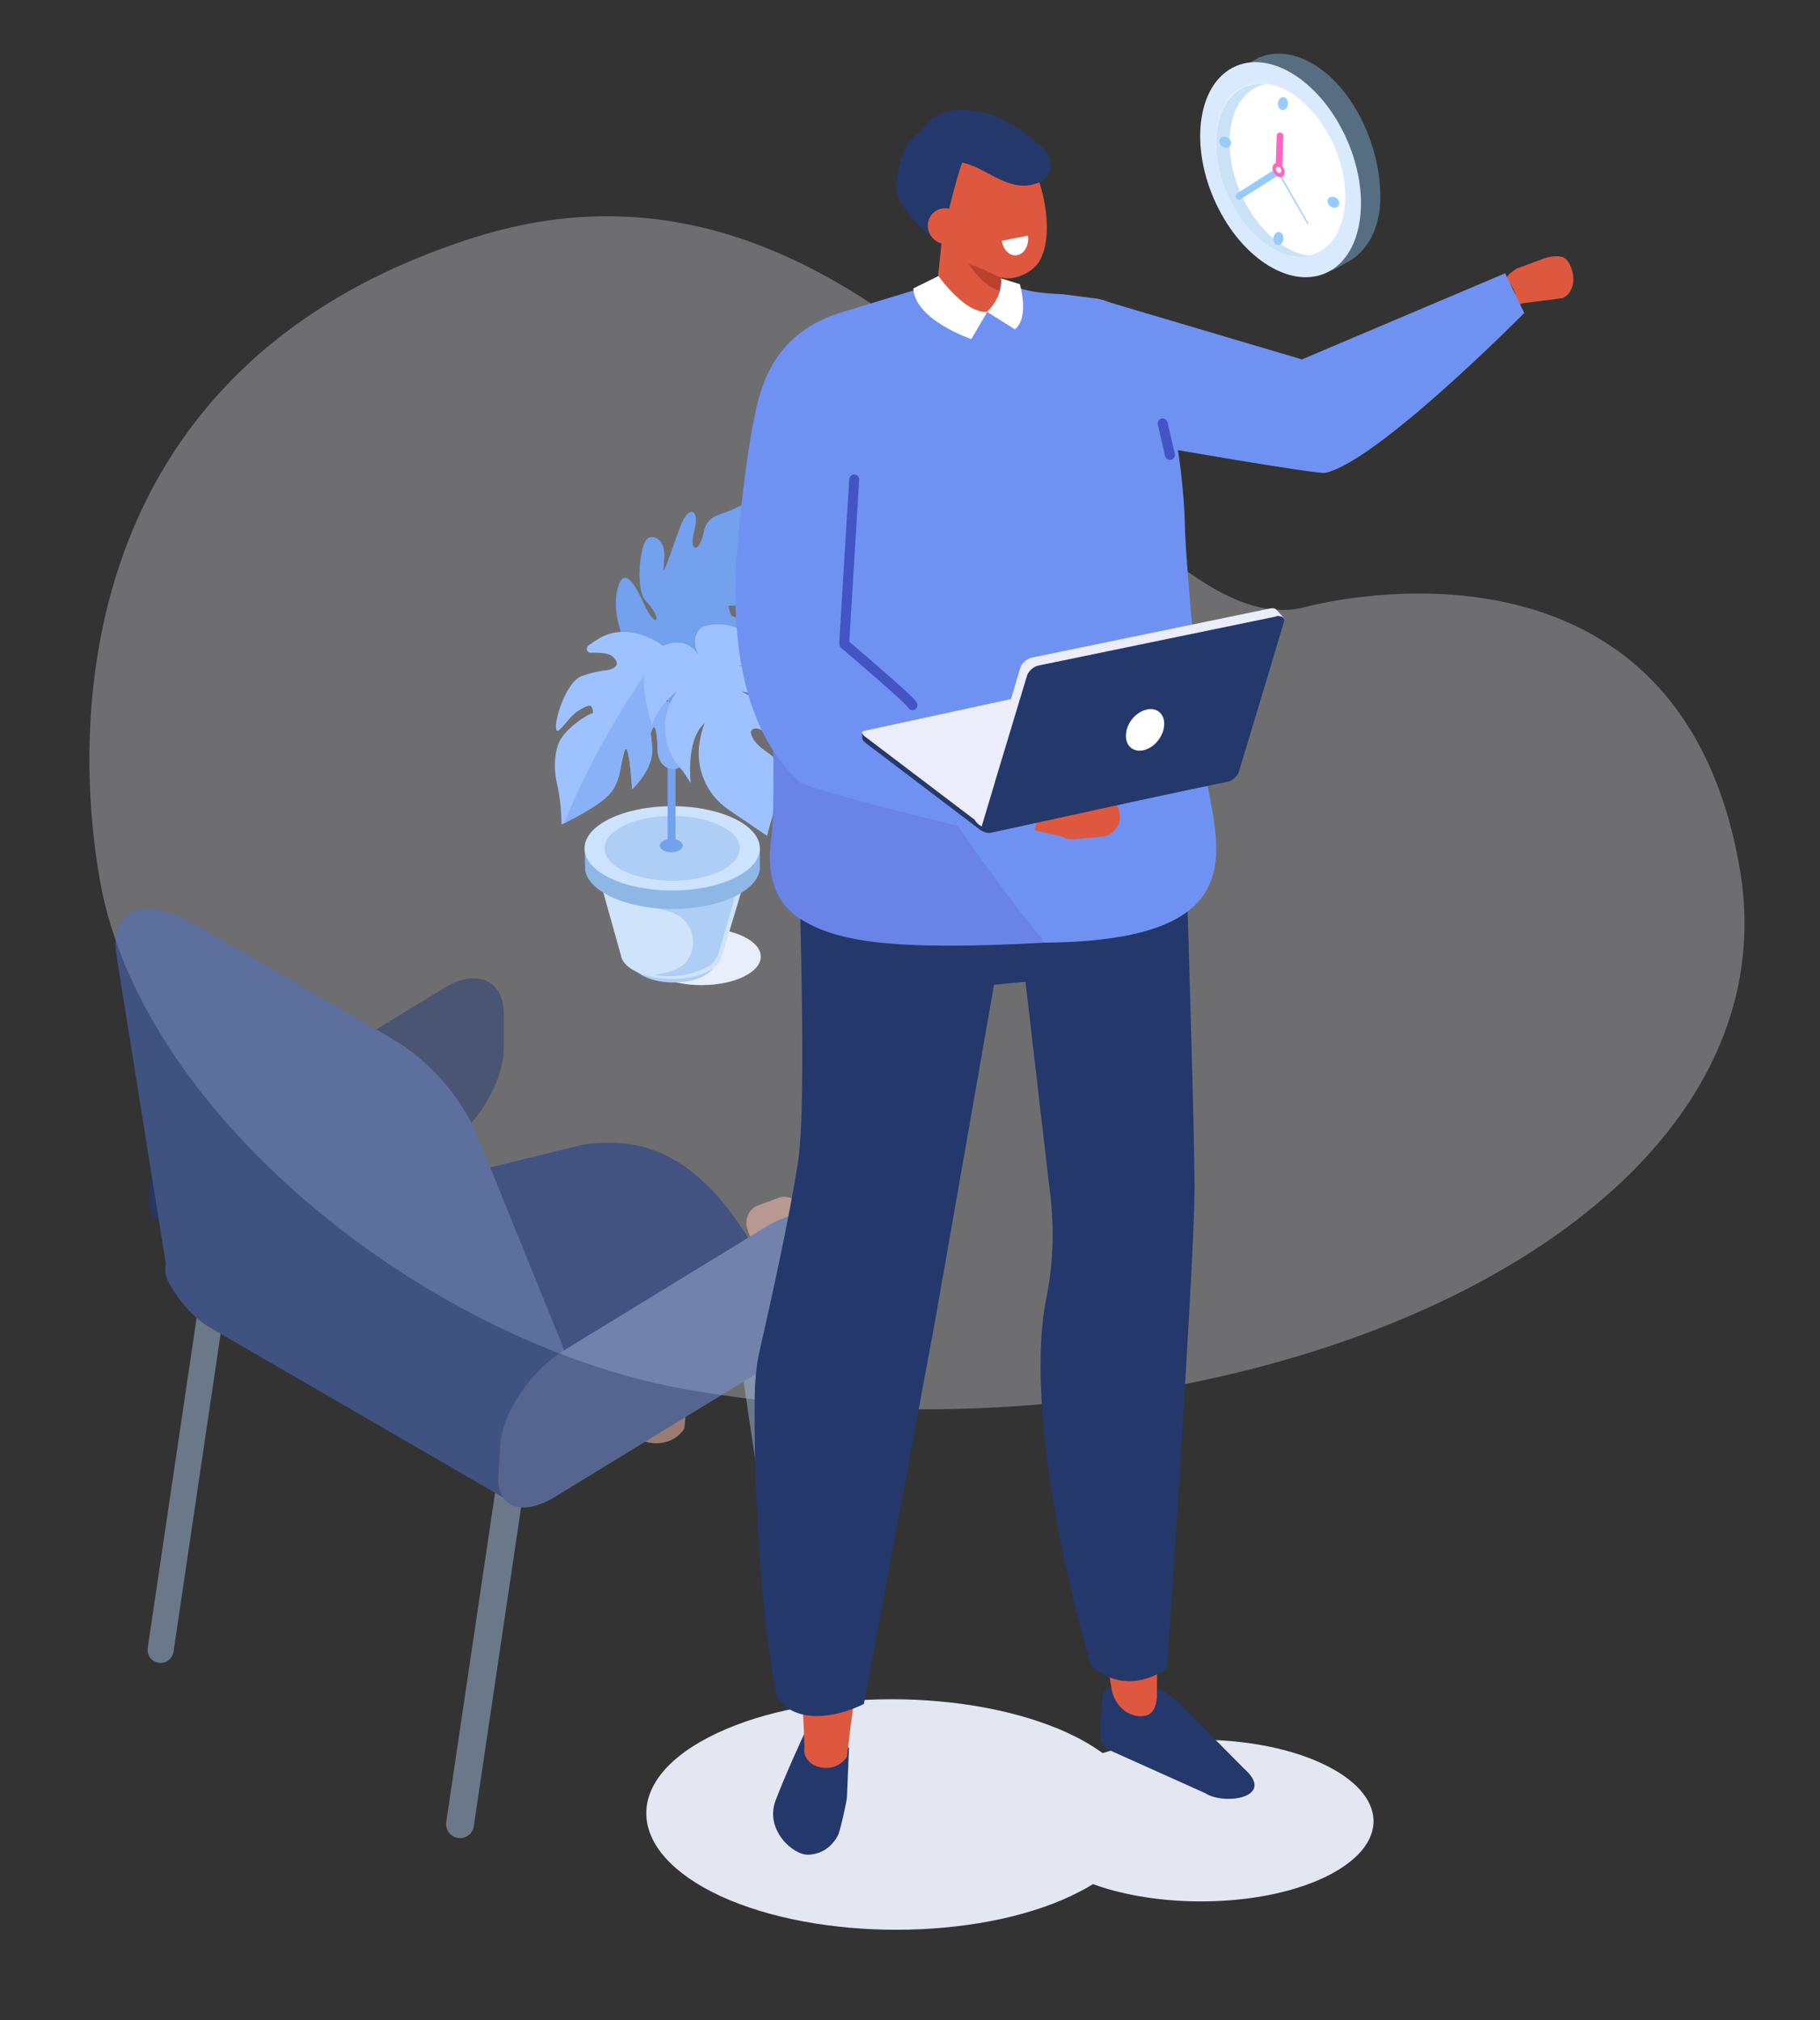 <?xml version="1.0" encoding="utf-8"?>
<!-- Generator: Adobe Illustrator 27.2.0, SVG Export Plug-In . SVG Version: 6.00 Build 0)  -->
<svg version="1.1" id="Calque_1" xmlns="http://www.w3.org/2000/svg" xmlns:xlink="http://www.w3.org/1999/xlink" x="0px" y="0px"
	 viewBox="0 0 600 666" style="enable-background:new 0 0 600 666;" xml:space="preserve">
<rect x="0" y="0" width="600" height="666" fill="#333333" stroke="none"/>
<style type="text/css">
	.st0{opacity:0.31;fill:#F1F2FC;}
	.st1{fill:#E8EEFA;}
	.st2{fill:#AECEF5;}
	.st3{fill:#CFE3FA;}
	.st4{fill:#1D50CF;}
	.st5{fill:#8FB7E6;}
	.st6{fill:#CCE3FF;}
	.st7{fill:#74A1ED;}
	.st8{fill:#9EC2FF;}
	.st9{fill:#88B1F7;}
	.st10{opacity:0.51;}
	.st11{fill:#173891;}
	.st12{fill:#C6D2F2;}
	.st13{fill:#FFC2B0;}
	.st14{fill:#9EBBDE;}
	.st15{fill:#283D75;}
	.st16{fill:#4C6FC9;}
	.st17{fill:#7696E8;}
	.st18{fill:#DE5840;}
	.st19{fill:#6F92F2;}
	.st20{fill:#E4E6F2;}
	.st21{fill:#24386B;}
	.st22{fill:#BA422D;}
	.st23{fill:#FFFFFF;}
	.st24{fill:#6984E6;}
	.st25{fill:none;stroke:#4355C2;stroke-width:3.288;stroke-linecap:round;stroke-linejoin:round;stroke-miterlimit:10;}
	.st26{fill:#EBEDFA;}
	.st27{opacity:0.43;fill:#88BDEB;}
	.st28{fill:#DAEAFE;}
	.st29{fill:#97CBFF;}
	.st30{fill:#FD67C1;}
</style>
<path class="st0" d="M33,290.6C23,234.5,26.1,120,155.7,78.5c141.1-45.1,215.2,137,274.4,121.7c0,0,122.5-34.2,143.4,85.9
	c20.9,120.1-164.9,202.3-345,172.4C143.7,444.5,47,369.3,33,290.6z"/>
<g>
	<ellipse class="st1" cx="231.3" cy="315.4" rx="19.5" ry="9.4"/>
	<path class="st2" d="M231.8,321.9c-5.4,2.7-14.1,2.7-19.5,0c-5.4-2.7-5.4-7-0.1-9.7c5.4-2.7,14.1-2.7,19.5,0
		C237.2,314.9,237.2,319.2,231.8,321.9z"/>
	<path class="st3" d="M246.3,287.6l-49.5-0.8l7.9,28.2l0,0c0.3,1.9,1.9,3.8,4.9,5.3c6.6,3.3,17.2,3.3,23.8,0c2.5-1.2,4.1-3,4.5-4.9
		l0.5-1.5L246.3,287.6z"/>
	<g>
		<path class="st4" d="M221.2,236.2c0.3,0,0.6-0.1,0.8-0.3c0.5-0.5,0.6-1.4,0.2-2l-14.2-19.8c-0.4-0.6-1.2-0.7-1.8-0.2
			c-0.5,0.5-0.6,1.4-0.2,2l14.2,19.8C220.4,236,220.8,236.2,221.2,236.2z"/>
	</g>
	<path class="st2" d="M236.5,293.4l0.4-1l-34.7,3.1c0.4,0.2,10.3,2.8,18.6,5.1c6,1.6,9.2,8,7,13.8l0,0h0c-1.3,2.7-2,3.8-4.8,5.1
		c-2,1-4.9,1.6-7.4,2c5.6,0.8,11.1,0.3,15.7-1.8c2.1-1,3.9-1.5,5.3-4.7l0.6-1.7l7.7-26.8L236.5,293.4z"/>
	<path class="st5" d="M247.5,279.7c-4.7-4.6-14.5-7.8-25.9-7.8c-11.4,0-21.2,3.2-25.9,7.8h-2.9l0.1,7.2l0,0
		c1.2,7.1,13.6,12.8,28.8,12.8c15.4,0,27.9-5.8,28.8-13.1l0,0v-6.9H247.5z"/>
	<ellipse class="st6" cx="221.6" cy="279.7" rx="28.9" ry="13.9"/>
	<ellipse class="st2" cx="221.6" cy="279.7" rx="22.3" ry="10.7"/>
	<path class="st7" d="M225.1,278.8c0,1.2-1.7,2.2-3.8,2.2s-3.8-1-3.8-2.2c0-1.2,1.7-2.2,3.8-2.2S225.1,277.6,225.1,278.8z"/>
	<g>
		<path class="st7" d="M221.4,279.3c0.7,0,1.3-0.6,1.3-1.4l0-74.9c0-0.8-0.6-1.4-1.3-1.4c-0.7,0-1.3,0.6-1.3,1.4l0,74.9
			C220.1,278.6,220.7,279.3,221.4,279.3z"/>
	</g>
	<path class="st7" d="M209.6,216c0,0,16.4,8.3,27.7,4c11.3-4.3-1.4-2.8-4.5-6c-3-3.2,6.6,0.6,8.9,0.8c2.4,0.2,9.4-5.4,9-10.7
		c-0.4-5.3-8.8,2.4-10-2.1c-1.1-4.4-1.4-0.4,7.6-4c7.3-2.9,9.1-11.8,7.5-13c-2.7-2.2-9.3,3.3-11.1,1.7c-1.8-1.6,8.9-4.6,6.6-13.4
		c-1.7-6.7-2.2-10.1-2.2-10.1s-1.6,2.1-7.4,4.7c-5.2,2.3-8.6,2-9.8,7.9c-1.3,6.5-5,6.5-3-0.8c1.9-7.3-1.8-8.2-4.2-2.4
		c-2.1,5.3-4.3,12.1-5.2,14.1c-1,2-0.8,2.1-0.5-3.3c0.3-5.3-3.5-7.5-5.7-5.7c-2.2,1.8-4.1,16.7-0.3,20.6c5.9,6.1,3.3,9.8-0.9,0.4
		c-4.2-9.4-7.1-10.6-8.6-4.2C201.9,201,204.5,212,209.6,216z"/>
	<path class="st8" d="M184.9,243.6c1.6-2.6,5.6-6.2,9.7-8.2c0.6-0.3,1.3,0.2,0.6-2c-0.6-1.8-3.3,0.3-5,1.2c-2.7,2-6,7.3-6.7,6.2
		c-1.3-2,3.1-16.5,8.6-18c3.4-1.2,6.5-1.7,7.7-1.8c2.4-0.3,5.4-1.7,2.1-4.6c-1.5-1.3-5-1.2-7.3-1.2c-0.7,0-1.3-0.8-1.1-1.5l0,0
		c0.1-0.4,0.2-0.7,0.5-0.9c0.7-0.5,1.7-1.2,3-2c11.3-7.1,23.1,3.3,23.1,3.3c5.4,3.5,12.7,11.2,11.5,18.5c-1.1,7.4-2.4,6.1-7.3-3.5
		s-10.1,0.3-4.8,2c5.3,1.7,7.2,19,5,21.4c-2.2,2.4-7.6,0.8-7.7-5.2c-0.1-5.9-0.9-9.1-1.8-6.8c-0.9,2.4-0.4-0.5,0,6.4
		c0.4,6.9-6.6,13.3-6.6,13.3s-1.1-18.7-2.8-11.7c-1.7,7-1.3,11-7,15.4c-5.7,4.3-13.5,7.9-13.5,7.9s0.1-6.1-1.3-12.7
		C182,252.2,183.3,246.2,184.9,243.6z"/>
	<path class="st9" d="M205.6,248.5c1.7-7,2.8,11.7,2.8,11.7s7-6.4,6.6-13.3c-0.4-6.9-0.9-4,0-6.4c0.9-2.4,1.7,0.8,1.8,6.8
		c0.1,5.9,5.5,7.6,7.7,5.2c2.2-2.4,0.2-19.7-5-21.4c-5.3-1.7-0.1-11.5,4.8-2c4.9,9.5,6.2,10.9,7.3,3.5c1.1-7.4-6.1-15.1-11.5-18.5
		c0,0-0.4-0.3-1-0.8c-18,23.8-28.9,47.5-33.2,58.2c2-1,8.1-4,12.8-7.6C204.3,259.5,203.9,255.5,205.6,248.5z"/>
	<path class="st8" d="M258.6,224.4c-4.9-3.1-10-4.6-15.3-5c9.7,0,9.9-1.8,13.5,0.1c-1.9-1.5-3.8-3-5.2-5.4
		c-3.4-5.8-12.1-10.3-20.3-7.3c-4.3,4-0.9,9.2-0.9,9.2c-3.1-4-6.6-5.6-13-2.6c-2.4,1.9-6.6,5.4-4.6,16.9c0.6,3.5,1.3,6.4,2.2,8.7
		c2-6.4,8-11,8-11c-1.7,2.6-2.7,5.2-3.3,7.7c-1.4,6.2,0.4,12.7,4.5,17.5c0.2,0.3,0.4,0.5,0.7,0.8c0.7,0.8,1.7,2.5,2.8,4.2
		c-0.4-4.1-0.8-15.1,4.6-19.8c0,0-1,2.3-1.6,5.9c-1.6,8.7,2.1,17.6,9.4,22.6c5.9,4,12.8,8.7,12.8,8.7s2.6-12,8.7-23
		c0.1-0.1,0.2-0.3,0.2-0.5c1.1-2.4,1-5.1-0.1-7.5c-3.4-7.4-9.2-12.9-17.5-16.7c10.5,1.9,15.7,10.6,18.8,13.4c0-1.6,0.3-4.2,0.6-6.7
		C264.1,230.6,262.1,226.6,258.6,224.4z M249,240.2c1-0.1,1.9,0.3,2.6,1c0.7,0.7,2.1,2,5.2,4.1c5.8,4,1.3,10,0,6.7
		c-1.3-3.3-6.5-4.6-8.7-8.8C246.9,241,247.9,240.3,249,240.2z"/>
</g>
<g class="st10">
	<path class="st11" d="M54.5,380.7l18.4-4.3c10.3-4.7,12.2-5.8,16.8-3.1l1.3,0.8c4.6,2.7,4,7.3-1.3,10.4l-22.6,18
		c-5.3,3.1-12.4,2.1-16.7-1.6c0,0-2.5-2.3-0.7-11.9C50.6,383.3,50.2,383.1,54.5,380.7z"/>
	<path class="st12" d="M69.3,380.3c0.6,7.2-16.8,8.7-17.4,1.5l-2-23.3l17.4-1.5L69.3,380.3z"/>
	<path class="st11" d="M67.8,421.4l0.3-0.1c2.3-0.3,3.9-2.5,3.6-4.8L55.2,304.8c-0.3-2.3-2.5-3.9-4.8-3.6l-0.3,0.1
		c-2.3,0.3-3.9,2.5-3.6,4.8L63,417.8C63.3,420.1,65.5,421.7,67.8,421.4z"/>
	<path class="st13" d="M123.3,435.9c0,0,59.2-63.1,85.7-57.1c26.4,6,16.6,92.2,16.6,92.2c-4.2,6.6-14.1,6.2-19.1,0.4l-25.1-65.6
		l-66.5,42.6l-22-48.2L123.3,435.9z"/>
	<path class="st11" d="M249,412c-19.9-34.2-39.5-37-56.8-34.6l-48,11.8c0,0,30.2,73.4,32.5,74.4C179.1,464.6,249,412,249,412z"/>
	<path class="st14" d="M262.1,540.9l0.3-0.1c2.3-0.3,3.9-2.5,3.6-4.8l-16.6-111.7c-0.3-2.3-2.5-3.9-4.8-3.6l-0.3,0.1
		c-2.3,0.3-3.9,2.5-3.6,4.8l16.6,111.7C257.6,539.7,259.8,541.3,262.1,540.9z"/>
	<path class="st14" d="M52.3,548.2L52.3,548.2c-2.3-0.3-4-2.5-3.6-4.9l20.1-135.7c0.3-2.3,2.5-4,4.9-3.6l0,0c2.3,0.3,4,2.5,3.6,4.9
		L57.2,544.6C56.8,547,54.6,548.6,52.3,548.2z"/>
	<path class="st14" d="M151,606L151,606c-2.5-0.4-4.2-2.7-3.9-5.2l23.5-158.5c0.4-2.5,2.7-4.2,5.2-3.9h0c2.5,0.4,4.2,2.7,3.9,5.2
		l-23.5,158.5C155.9,604.6,153.5,606.3,151,606z"/>
	<path class="st15" d="M146.2,378.3l-66.6,51.5c-10.9,6.7-19,0-19-11.4l-1.3-18.6c0-11.4,8.9-26.3,19.8-32.9l67.2-41.1
		c10.9-6.7,19.8-2.7,19.8,8.7l0,11C166,356.8,157.1,371.6,146.2,378.3z"/>
	<path class="st16" d="M185.1,442.8l-27.7-68.3c-5-12.4-16.2-25.2-28.1-32l-65.6-38.1c-16.4-9.5-28-4.3-25.2,11.2l16.2,101.3
		c-0.4,1.5-0.3,3.3,0.6,5.3c0,0,5,10.4,14.1,15.6l96.6,56c11.5,5.9,2.7-10.5,2.7-10.5c0.7-3.2,0.2-6.2-1.5-9
		C180.7,475.5,191.8,459.2,185.1,442.8z"/>
	<path class="st13" d="M246.4,405.3l0.6,1.7c1.2,3.2,4.8,4.8,7.9,3.6l6.5-2.4c3.2-1.2,4.8-4.8,3.6-7.9l-0.6-1.7
		c-1.2-3.2-4.8-4.8-7.9-3.6l-6.5,2.4C246.9,398.5,245.3,402.1,246.4,405.3z"/>
	<path class="st17" d="M250.2,452.4L183,493.5c-10.9,6.7-19.3,3.5-18.7-6.9l0.6-10.1c0.6-10.5,10-24.5,20.9-31.2l67.2-41.1
		c10.9-6.7,19.3-3.5,18.7,6.9l-0.6,10.1C270.5,431.7,261.1,445.7,250.2,452.4z"/>
</g>
<g>
	<path class="st18" d="M518,88.4L518,88.4c1.6,4.1,0.3,8.6-2.9,9.9l-13.2,1.7c-3.2,1.3-1.1,0.1-2.7-4.1v0c-1.6-4.1-4.9-3.5,0.7-7.3
		l9.2-3.4c1.2-0.4,2.5-0.7,3.8-0.7C515.3,84.4,516.8,85.1,518,88.4z"/>
	<path class="st19" d="M364.1,99.2l65.1,19.3l67-28.4l6.3,13.1c0,0-48.1,48.7-65.5,52.7c-2.6,0.6-57.5-9-57.5-9L364.1,99.2z"/>
	<path class="st20" d="M233.6,572.8c29.9-15.6,81.5-16.8,115.3-2.8c5.8,2.4,10.6,5.1,14.6,8c21.2-6.5,50.1-5.9,70,2.4
		c23.7,9.9,25.9,26.7,4.9,37.7c-20.2,10.5-54.4,11.7-78.1,3.1c-1.4,0.9-2.8,1.7-4.4,2.5c-29.9,15.6-81.5,16.8-115.3,2.8
		C206.8,612.3,203.7,588.3,233.6,572.8z"/>
	<path class="st21" d="M410.1,583.1l-21.3-21.5c-4.1-4.2-9.7-6.5-15.4-6.4c-2.1,0-4.1,0.2-6.1,0.6c-2.6,0.5-3.9,2.2-3.9,4.6
		l-0.4,4.6c-0.5,7.6-1.3,10.2,3.8,12.5l30.5,13.7C403.7,595.4,420.9,592.6,410.1,583.1z"/>
	<path class="st18" d="M366.5,557c0.8,5.1,5.3,9.3,10.3,8.8c2.5-0.2,4.2-1.7,4.6-6.3c0-52.4,5.8-96,5.9-145
		c0.1-55-1.6-38.8-1.6-123.1l-50.2-11.2c9.8,61,13.8,137.7,13.8,137.7C335.2,474,355.9,491.1,366.5,557z"/>
	<path class="st21" d="M330.8,261.1l15,129.1c1.9,13.9,1.7,24.9-1,38.6c-4,20.3-2,61.2,14.9,120.6c7.9,6.4,16.3,6.4,25,0.8
		c0,0,8.9-131.7,9.1-157.1c0.1-25.4-4.5-162.4-4.5-162.4L330.8,261.1z"/>
	<path class="st21" d="M279.9,576.2l-0.7,16.6c-0.2,1.7-2.2,10.9-3,12.4c-2.4,4.5-6.2,6.2-9.8,6.3c-4.8,0.2-14.4-8.1-10.7-17.9
		c3.2-8.5,9.5-22.1,9.5-22.1C271.8,574.6,275,576,279.9,576.2z"/>
	<path class="st18" d="M265.2,576.2c-1,6.5,9.5,9.6,14,3.1c6-51.9,16.1-98.8,21.7-147.3c6.3-54.5,11.2-51.1,20.8-134.6l-55.1,1.6
		c2.9,61.2-1.9,137.5-1.9,137.5C243.4,493,263.3,503.4,265.2,576.2z"/>
	<path class="st21" d="M262,247.9c0,0,4.7,110.3,1.2,134.4c-2.8,18.8-9.7,49.6-12.6,62.3c-1,4.2-1.5,8.4-1.7,12.7
		c-0.6,18.8,0.7,70.4,7.2,102.2c5.8,8.8,18.8,7.2,28.7,2.3l23.4-125.9c0.3-1.5,19.5-111.2,19.5-111.2l30.9-3.1l-17.9-74.2
		C340.7,247.3,258.1,254.8,262,247.9z"/>
	<path class="st19" d="M350.4,97c-6.9-0.2-13.3-1.2-15.2-2.5c-10.7-7.2-23-2.6-24.3-1.7l-34.5,10.5c-31.9,10.5-28.6,44-29.1,62.9
		c0,0,11.3,21.5,12.5,39.3c1,15.4,10.9,50.2,8.5,55.2c-1.8,3.7-1.4,26.7,17.7,32.9c16.9,5.5,44.1,17.3,58.5,17.2
		c75.6-0.7,54.1-36.4,52.2-61.9c-1.2-16.1-5.9-63.5-6.1-76.2c-0.2-12.7-4.8-72.3-30.3-74.4L350.4,97z"/>
	<path class="st18" d="M319.6,104.4l1.4-1.4c3.7,1,7,0.6,7.7-3.1l3.8-20.7c0.7-3.7-1.8-7.5-5.6-8.5l-1.1-0.3c-3.7-1-14-0.7-14.7,3
		l-2.3,21.9C308.2,98.9,315.9,103.4,319.6,104.4z"/>
	<path class="st22" d="M330.3,90.2c0,0-9-0.8-14.7-10.1c0,0,5.7,13.7,13.9,15.7L330.3,90.2z"/>
	<path class="st18" d="M311.9,46.6c3.3-5.5,8.4-6.5,13-3.2c4.6-1.9,10.1,1,14.2,8.4c5.7,10.2,8.3,26.4,3.5,34.4
		c-2.1,3.5-7.1,5.6-10.3,5.6c-3,0-5.6-1.9-8.4-3.1c-10.2-4-10.4-2.5-14.2-9.3C304,69.2,307,54.7,311.9,46.6z"/>
	<path class="st21" d="M318.4,50.3c-3.9,9.7-7.5,27.3-8.1,30.3c0,0-15.7-11.1-14.8-19.8c3.1-29,20.2-13.3,20.2-13.3L318.4,50.3z"/>
	<path class="st21" d="M312.5,36.7c-6.1,1.4-9.8,5.9-11.7,13.9c-0.2,1-2.4,5.6-2.5,6.5l3.9-1.1c-0.7,6.9,2.2-3.3,9.1-2
		c10.7-3.9,19.7,11.7,31.8,5.9c1.6-0.8,2.8-2.3,3.1-4.1c0.4-2.4-0.1-5.3-2.5-7.3c-7.5-6-11.3-9.2-19.5-11.5l-2-0.3
		C318.4,36,315.2,36,312.5,36.7"/>
	<g>
		<g>
			<path class="st23" d="M335.4,84.1L335.4,84.1c2.4-0.5,3.9-3.3,3.5-6.4l-8.6,1.7C330.7,82.5,333,84.6,335.4,84.1z"/>
		</g>
	</g>
	<path class="st18" d="M305.9,73.9c-0.3,3.2,2.1,6.2,5.4,6.5c3.2,0.4,6.1-2,6.4-5.2c0.3-3.2-2.1-6.2-5.4-6.5
		C309,68.3,306.1,70.7,305.9,73.9z"/>
	<g>
		<g>
			<path class="st23" d="M330.1,91.8l6.1,1.9c0,0,3.3,10.8-1.6,14.9l-9.2-5.8C325.5,102.8,330.9,97.5,330.1,91.8z"/>
		</g>
	</g>
	<path class="st23" d="M325.5,102.8l-5.3,9c0,0-18.6-6.3-19.1-16.7l8.3-4.1C309.3,90.9,318.2,103.6,325.5,102.8z"/>
	<path class="st24" d="M254.5,274.5c1-8.7,0.3-53.5-0.7-68.9c-0.7-10.1-2.5-39.5-4.1-54.5c7.7,14.3,13.1,19.8,14,23.3
		c6.6,27.5,8.4,42.5,22,58.5c26.1,30.8,33.1,46.5,58.8,77.9c-52.4,2.9-68.7-0.8-79.8-7.3C250.7,295.4,254,279,254.5,274.5z"/>
	<line class="st25" x1="383.3" y1="139.6" x2="385.7" y2="150"/>
	<path class="st18" d="M346.8,270.6L346.8,270.6c0.3,3.7,3.6,6.5,7.3,6.1l9-0.8c3.7-0.3,6.5-3.6,6.1-7.3l0,0
		c-0.3-3.7-3.6-6.5-7.3-6.1l-9,0.8C349.3,263.6,346.5,266.9,346.8,270.6z"/>
	<polygon class="st18" points="327.6,253.4 353.3,266.3 350.8,276 312.2,267.1 	"/>
	<path class="st19" d="M251.1,128.5c-5.4,15.9-8.4,55.8-8.6,61.1c-1.2,39.7,10.7,58.8,21.1,68.2c3.5,3.1,76,20.3,76,20.3l6.2-19.3
		l-58.6-33.3l6.6-82.7L251.1,128.5z"/>
	<g>
		<g>
			<path class="st21" d="M284.3,243.7l-0.1-2l3,1.8l0.6-1.1l71.4-15.6c0.9-0.2,2.4,0.3,3.5,1.1l32.5,24.7l0-0.4l6,3.7l0.1,2.1l0,0
				c-0.1,0.2-0.2,0.3-0.5,0.4l-74.3,16.2c-0.9,0.2-2.4-0.3-3.5-1.1l-37.7-28.6C284.7,244.4,284.4,244,284.3,243.7L284.3,243.7z"/>
			<path class="st26" d="M326.3,272.6l74.3-16.2c0.9-0.2,0.7-1-0.3-1.8l-37.7-28.6c-1.1-0.8-2.6-1.3-3.5-1.1L284.8,241
				c-0.9,0.2-0.7,1,0.3,1.8l37.7,28.6C323.9,272.3,325.4,272.8,326.3,272.6z"/>
			<path class="st26" d="M336.4,220.1c0.5-1.5,2.2-3,3.9-3.3l78.5-16.2c0.7-0.1,1.3-0.1,1.7,0.2l0,0l0,0c0.1,0.1,0.3,0.2,0.4,0.3
				l2.3,2.6l-2.3-0.7l-10.5,34.7c-0.5,1.5-2.2,3-3.9,3.3l-74.2,15.4l-2.5,1.5l-5.5,14.7c-1.5-0.1-2.9-2.1-2.9-2.1L336.4,220.1z"/>
			<path class="st21" d="M421,203.2l-78.5,16.2c-1.7,0.3-3.4,1.8-3.9,3.3l-10.6,35.1c0,0,0,0,0,0.1l-4.2,14
				c-0.5,1.5,0.6,2.4,2.2,2.1l78.5-16.2c1.7-0.3,3.4-1.8,3.9-3.3l10.6-35.1c0,0,0,0,0-0.1l4.2-14C423.7,203.8,422.7,202.9,421,203.2
				z"/>
		</g>
		<path class="st23" d="M371.2,242.3c-0.2,3.7,2.5,5.9,6,5s6.4-4.6,6.6-8.3c0.2-3.7-2.5-5.9-6-5
			C374.3,234.9,371.3,238.6,371.2,242.3z"/>
	</g>
	<path class="st25" d="M300.8,232.5c0-1.1-22.5-20.2-22.5-20.2l3.3-54.2"/>
</g>
<g>
	<path class="st27" d="M432.2,20.7c-6.3-3.5-12.4-3.8-17.4-1.6l0,0l-8.1,4.6l0.4,2.5c-2,3.3-3.4,7.6-3.9,12.6
		c-1.8,17.8,8.4,38.7,22.7,46.5c3,1.7,6,2.6,8.8,2.9l0,0l4.4,1c0.7-0.2,4-2.2,4.7-2.6l0.1,0l0,0c5.9-3,10.5-9.7,11.1-19.4
		C455.9,49.3,446.3,28.5,432.2,20.7z"/>
	<ellipse transform="matrix(0.918 -0.396 0.396 0.918 12.324 171.773)" class="st28" cx="422.3" cy="56" rx="24" ry="37.2"/>
	
		<ellipse transform="matrix(0.918 -0.396 0.396 0.918 12.324 171.773)" class="st23" cx="422.3" cy="56" rx="19.3" ry="29.9"/>
	<path class="st27" d="M424,81.6c-11.7-6.7-19.9-23.7-18.5-37.9c0.9-9.1,5.6-14.8,11.9-16c-8.5-1-15.2,5.1-16.3,16.2
		c-1.5,14.2,6.8,31.2,18.5,37.9c4.2,2.4,8.3,3.2,11.9,2.5C429.1,84,426.6,83.1,424,81.6z"/>
	<path class="st29" d="M424.6,34.1c0,1.2-0.8,2.2-1.7,2.2c-0.9,0-1.6-0.9-1.6-2.1c0-1.2,0.8-2.2,1.7-2.2
		C423.9,32,424.6,32.9,424.6,34.1z"/>
	<path class="st29" d="M423.1,78.6c0,1.2-0.8,2.2-1.7,2.2c-0.9,0-1.6-0.9-1.6-2.1c0-1.2,0.8-2.2,1.7-2.2
		C422.4,76.4,423.2,77.4,423.1,78.6z"/>
	<path class="st29" d="M438.8,68.2c-1-0.6-1.4-1.7-1-2.5c0.4-0.8,1.6-1.1,2.6-0.5c1,0.6,1.4,1.7,1,2.5
		C441,68.5,439.8,68.8,438.8,68.2z"/>
	<path class="st29" d="M403.1,48.4c-1-0.6-1.4-1.7-1-2.5c0.4-0.8,1.6-1.1,2.6-0.5c1,0.6,1.4,1.7,1,2.5
		C405.2,48.7,404.1,48.9,403.1,48.4z"/>
	<path class="st29" d="M431,73.8L421.3,57c-0.1-0.1,0-0.3,0.1-0.3l0,0c0.1-0.1,0.3,0,0.3,0.1l9.6,16.8c0.1,0.1,0,0.3-0.1,0.3l0,0
		C431.2,73.9,431,73.9,431,73.8z"/>
	<path class="st29" d="M422.2,57.3l-13.2,8.4c-0.5,0.3-1.2,0.2-1.5-0.4v0c-0.3-0.5-0.1-1.3,0.4-1.6l13.2-8.4
		c0.5-0.3,1.2-0.2,1.5,0.4l0,0C422.9,56.2,422.8,56.9,422.2,57.3z"/>
	<path class="st30" d="M423.1,44.9l-0.4,11c0,0.6-0.5,1.2-1.1,1.1l0,0c-0.6,0-1.1-0.5-1.1-1.2l0.4-11c0-0.6,0.5-1.2,1.1-1.1l0,0
		C422.7,43.8,423.2,44.3,423.1,44.9z"/>
	<path class="st30" d="M423.5,56.8c0,1.2-0.9,1.9-2,1.5s-2-1.7-2-2.9c0-1.2,0.9-1.9,2-1.5C422.7,54.3,423.5,55.6,423.5,56.8z"/>
	<path class="st23" d="M422.4,56.3c0,0.5-0.4,0.8-0.9,0.7c-0.5-0.2-0.9-0.8-0.9-1.3c0-0.5,0.4-0.8,0.9-0.7
		C422,55.1,422.4,55.7,422.4,56.3z"/>
</g>
</svg>
